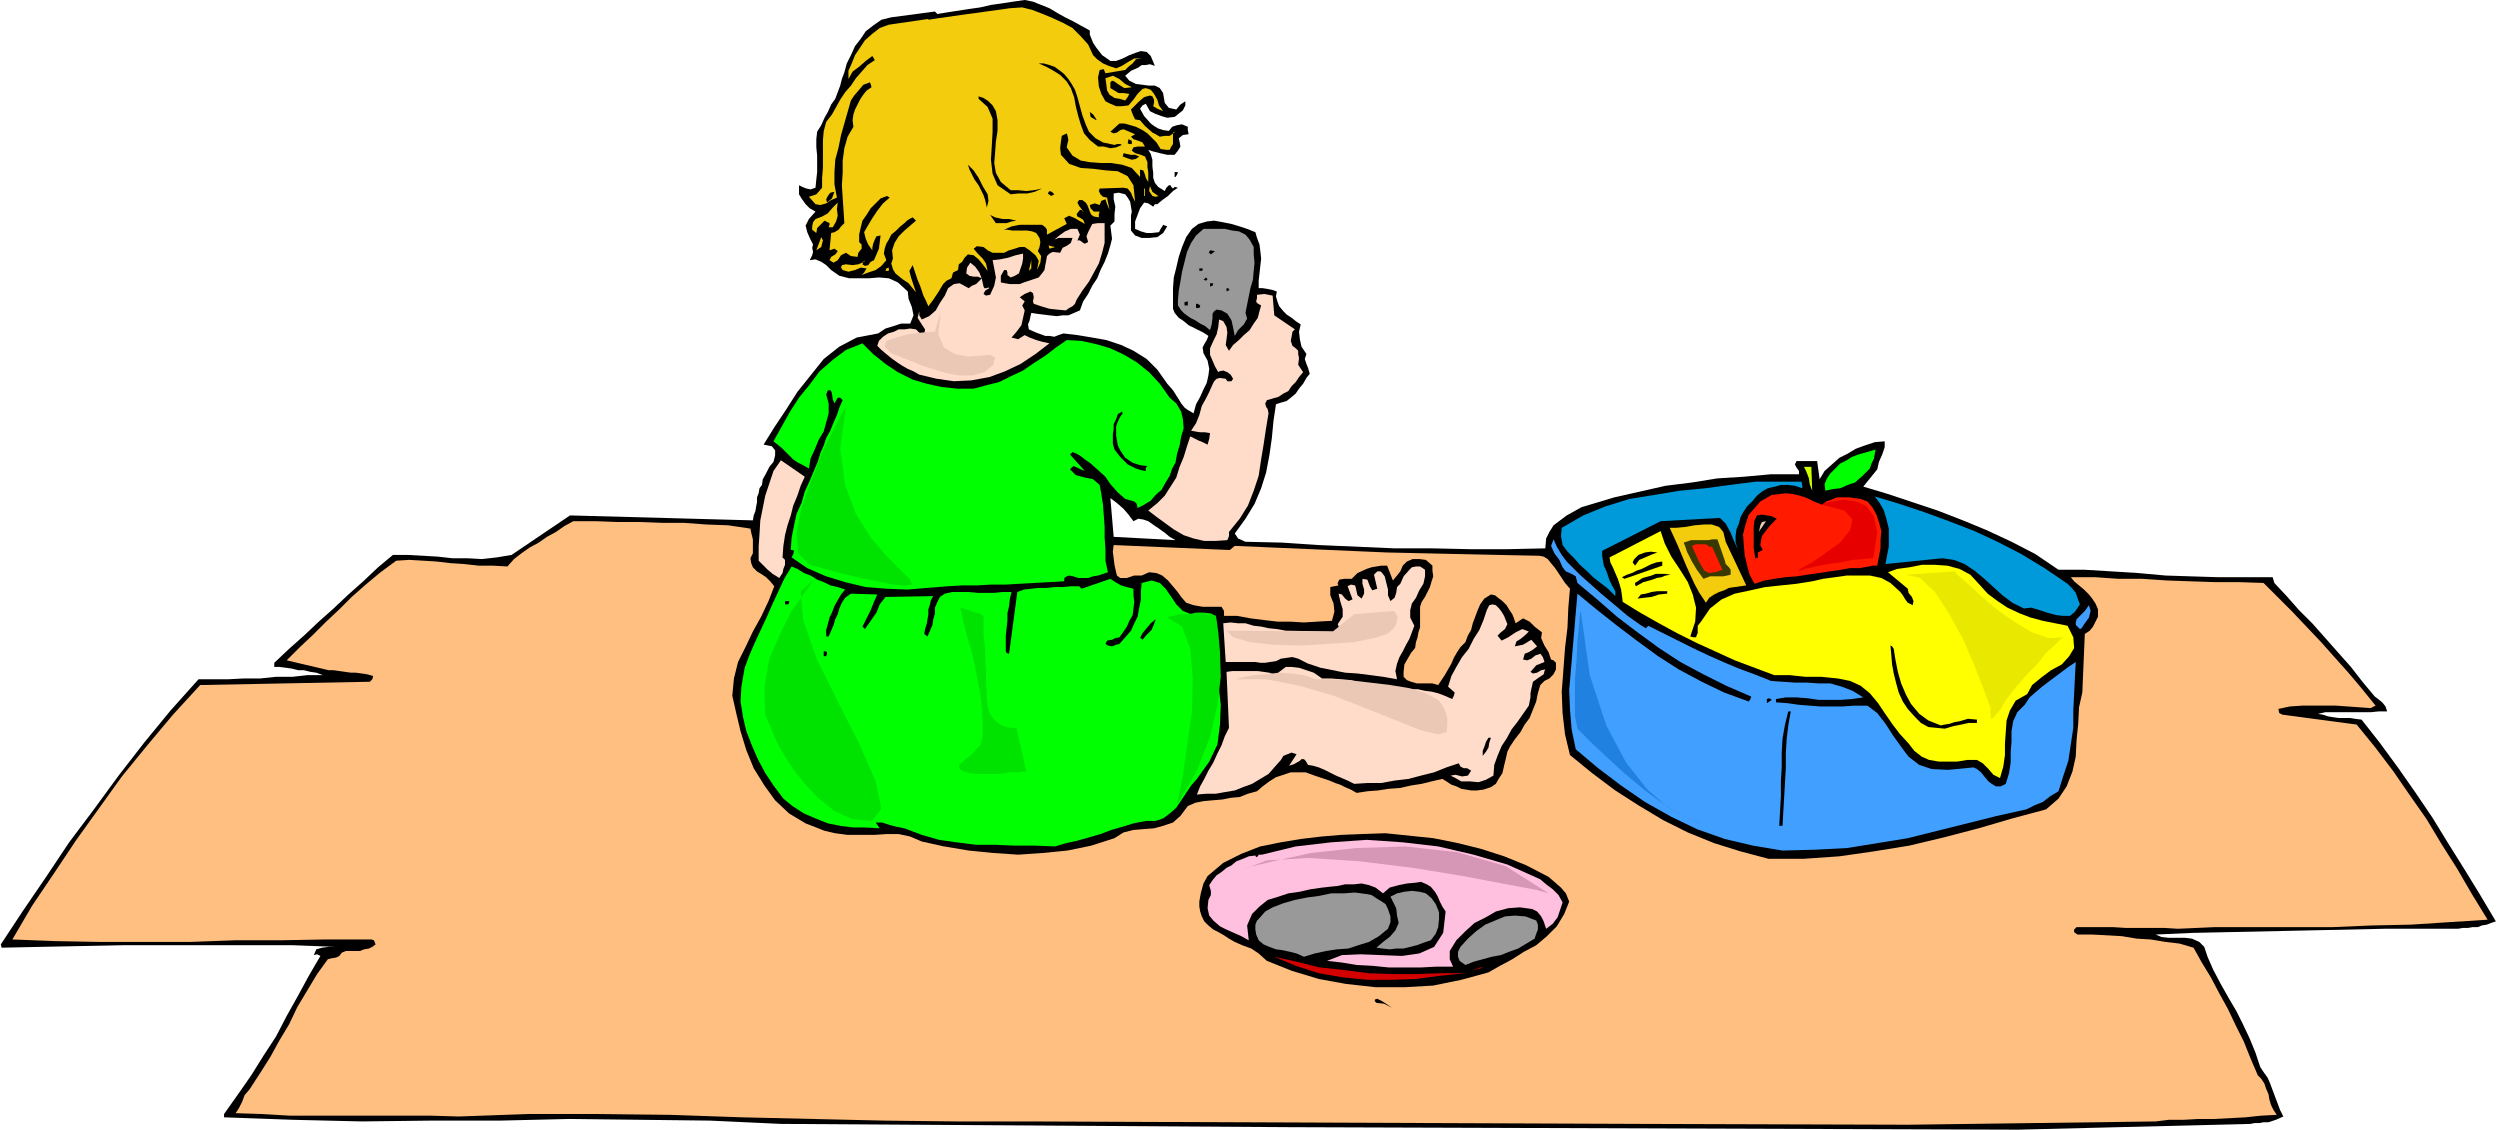 <svg xmlns="http://www.w3.org/2000/svg" fill-rule="evenodd" height="221.782" preserveAspectRatio="none" stroke-linecap="round" viewBox="0 0 3035 1373" width="490.455"><style>.brush1{fill:#000}.pen1{stroke:none}.brush2{fill:#f2cc0d}.brush3{fill:#ffdbc9}.brush4{fill:#999}.brush5{fill:#0f0}.brush7{fill:#0099d9}.brush8{fill:#ff1a00}.brush10{fill:#ebc7b5}.brush12{fill:#409fff}.brush16{fill:#00e300}</style><path class="pen1 brush1" d="m2867 874-8-1-6-1h-14l-7-1-6-1-6-2-6-1 9-2h55l10-1h10l-2-6-4-5-5-4-4-3-15-18-14-18-16-18-15-17-16-18-16-16-15-17-15-16-2-7h-67l-32-1-31-1-33-3-32-2-33-2h-32l-28-19-29-15-30-14-29-12-31-12-30-10-30-10-30-9 17-21 2-9 4-9 3-9v-7l-12 1-12 4-11 4-10 6-10 5-9 8-9 8-6 10-3-22h-25l-2 4 2 4 3 4v4h-34l-33 3-32 2-31 5-32 4-31 7-31 7-30 9-10 3-9 5-9 5-8 6-8 6-5 8-4 8-1 12-46 1h-45l-46-1h-46l-46-2-46-2-45-3-44-1-9-4-4-6 13-18 11-18 8-19 6-19 4-21 3-21 2-21 3-20 6-2 7-2 5-4 6-5 4-6 5-6 4-7 4-5-2-7-2-5-2-6 2-6-6-9-2-9-1-9 2-9-6-4-5-4-6-4-4-4-5-6-2-5-2-7 1-6-6-2-5-1-6-1h-5v-9l1-9 1-9 1-9-1-9-1-8-3-8-2-7-10-4-9-3-10-3-10-2-11-2-9 1-10 3-8 6-7 10-5 12-4 12-3 13-3 12-1 13v25l2 5 5 6 6 4 6 5 6 3 6 3 6 3 6 4-2 5-3 5-2 4 1 7 5 9 2 10-1 8-2 9-4 8-4 9-5 9-3 11-7-4-4-3-4-5-3-5-7-11-7-8-12-17-13-13-16-10-15-7-18-6-17-3-18-3-17-2-6 2-5 2-6-1h-5l-11-4-9-4-1-6 2-5 1-5 1-4 6 1 8 1 8 1 9 1 7-1h7l7-3 7-3 4-11 6-9 5-10 6-9 4-10 5-10 4-10 3-10 2-8-1-8-1-8 5-5v-9l1-9-2-9v-7l6-1 8 2 3 4 3 5 1 6 1 6-1 5v18l5 6 8 3h9l10-1 7-5 5-8-5-2-1 2-2 3-2 4-9 1h-6l-7-2-7-3v-9l3-8 3-8 5-7 5 1 6 4 2-3h3l6-5 7-5 6-6 6-4-4-1-2 2-2-2-1-2h-2l-3 3-2 4-8-5-4-5-2-6v-6l-1-8v-8l-2-7-3-5 6 2 8 2 9 2h9l4-5 3-5-1-6-1-4 5-4 7-1-1-5v-4l-7-3-6 1-6 2-4 5-7-1-6-2-5-3-4-3-8-9-5-9 3-4 4-2 5 9 6 3 8 3 7 2 9-1 5-4 5-4 3-6v-5l-6 4-5 6-9-2-5-6-2-12-4-6-6-3h-7l-8-1-8-1-8-4-5-6 7-6 9-4 4-3h5l5-1 6 2-5-12-5-5-7-1-6 2-8 3-8 4-8 3h-7l-10-7-7-9-4-6-2-5-2-5v-5l-11-6-9-5-10-5-9-5-10-6-10-4-10-4-10-2-14 2-13 2-14 2-13 3-14 2-13 2-13 2-12 2-3-3-53 7-12 3-10 7-9 7-6 9-7 9-5 11-5 10-3 11-3 8-2 8-3 8-3 8-5 7-4 9-4 7-4 9-5 8-1 9v10l1 10v20l-1 9-1 10-6 2-5-1-5-2-4-2v11l3 5 5 7 5 5 7 4-8 9-4 8 2 8 3 7 4 8-1 4 1 5-1 4-3 6 7-1 7 3 6 4 6 6 10 7 12 3h24l12-1 12 1 11 5 12 11 1 9 4 10 2 10-4 10h-11l-9 3-10 3-9 6-26 5-21 11-19 15-16 20-16 20-14 22-14 21-13 21 10 2 4 5v6l-2 8-5 6-4 8-4 7-1 7-3 4-1 6-2 5v6l-1 5-1 6-2 5-1 6-222-6-71 48-18 3-18 2-18-1h-18l-18-2-18-1-18-1h-18l-18 15-18 17-18 16-18 17-18 16-18 17-18 16-18 17v5h6l8 1 7 1 8 2h7l8 2 7 1 8 3h-19l-18 2h-20l-19 2h-20l-19 1h-36l-34 38-32 39-31 40-30 41-30 40-28 42-28 41-27 41 1 4 47-1 50-1 50-1h207l52 2h-9l-8 1-7 2-3 7 4-1 4 2-14 24-13 24-14 25-13 25-15 23-15 24-16 23-17 24v4l83 3 84 2 84-1h84l84-2 86 1 85 1 86 4 621 4h2l879 3 282-7 5-1h6l5-1h6l9-3 9-4-4-8-3-8-3-8-3-8-3-8-3-7-5-7-4-6-6-18-7-17-8-17-8-16-10-17-9-16-9-17-7-16-4-12-6-6-9-4-8-1h-20l-9-1-7-3 45-2 47-1 47-1 47-1 46-1 46-1h89l6-1h6l6-1h6l5-2 6-1 5-2 6-2-19-32-19-31-20-32-19-31-21-31-21-30-22-30-22-28zM1352 652l-4-47 8 6 8 7 6 7 6 8 6-3 6 1 6 2 7 5 6 4 7 5 6 5 7 4-75-4z"/><path class="pen1 brush2" d="m1327 67 5 5 7 5 7 3 9 3 7-3 8-5 7-4h9l-7 1-4 5-5 4-4 4-24 4-2-5-5 1-2 9 1 11 3 9 5 9 6 3 7 3h7l8-1 6-7 5-7 3-3 3-3 4-1 6 2 4 5 4 7 2 7 5 7-7-3-5-3 1-4v-4l-2-4-3-1-7 2-6 5-5 5-5 5 1 3 2 5 2 4 6 1 6 7 9 8 4 2 5 3 6-1h6l7-5-3 1v14l-2 3-2 4h-4l-7-1-5-8-5-5-6-6-6-4-8-4-7-2-7-2h-6l-11 10 4 2 4-1 4-3 4-1 14 6-5 3 3 3 6 2 5 2 3 5h-9l-5 1-2 4 4 3 7 2 5 2 3 7v6l1 6v12l-3-5-1-4-2-5-4-1v9l-10-11-12-4-13-2h-12l-14-1-11-2-10-6-7-10 1-5 1-4-1-5-1-3-6 3-1 7-1 8 1 8 10 11 14 5 15 1 16 2 14 1 12 6 7 11 2 20-3-6-2-5-4-5-5-1-29 1-1 3 2 4 3 3 5 1 3 15-3-7-2-6-5 2-2 5-6-2-6 2 1 4 4 4h7l-1 3v4l-6-1-3-2-2-4-1-3-2-5-2-3-4-3h-4l-2 3 2 4 3 4 3 4-3-3h-2l-4 5 1 3 4 2 3 2 2 5-7-4-5-3-7-3-6 3 3 7-24 13v-6l-2-3-4-3h-27l-10 2-9 4h4l6 1h18l6 1 5 2 4 6 1 5-1 6-2 5 4 6-1 8-4 9 1-6 1-5-2-4-2-3-7-6-6-4h-6l-6 2-7 2-6 3h-14l-6-3-5-4-8-1-4 3 5 6 6 6 4 6 2 9-6-8-5-6-6-5-7-1-4 4-3 5-4 3-1 7-6 3-2 7-6 3-4 4-3 5-3 5-6 9-6 8-3-7-3-6-2-6-2-6-3-7-2-6-2-6-2-6-4 7 2 8 3 9 3 9-5-6-4-5-6-4-4-3-6-5-3-5-2-7 2-6-1-10 3-9 5-8 7-7 7-6 7-6-4-4-4 2-3 2-3 3-5 4-5 5-6 5-3 6-3 5-2 6-1 6 3 8-6 7-7 5-9 3-8 3 3-3 3-5-7-1-7 3-8 2-7-2-2-3 1-3 5-1 8 1 7-1 7-3 1-2-2 2-1 3 3 2 4-1 3-4 4-2 3-7 3-7 1-8 1-8-5 1-2 4-2 5-1 5v3l-5-7-3-7-2-8 4-7 6-10 6-9 7-9 8-7-3-2-8 3-6 6-6 6-5 8-5 7-2 8-2 9v9l3 3v5l-4 5-1 5-8-1-6-4-6 3-4 6-5 3-5-3 2-4 5-3 3-4-4-3-6 2 2-21 4-1 5-3 3-4 4-4-1-16-1-15-1-15 1-15v-15l2-15 4-14 7-12-1-8 1-7 2-6 3-6 3-6 4-6 4-5 6-4-1-4-1-2-8 3-5 6-6 7-4 6-4 14-4 14-4 14-3 15-4 15-1 15v15l3 16-7 3-6 4-7 2-6-1-8-9 9-3 7-8v-12l1-12v-34l1-11 3-11 7-9 5-9 5-9 6-9 7-8 6-9 7-8 7-8 9-6-3-5-8 6-8 7-8 6-5 9V86l4-9 4-10 6-9 6-9 9-8 9-7 11-4 48-7v1l13-2 14-2 14-2 15-2 14-2 15-2 14-2 15-1 12 3 13 5 12 5 13 6 11 6 10 10 9 10 6 13z"/><path class="pen1 brush1" d="m1305 109 3 9 3 11 3 11 4 11 4 9 8 8 9 5 14 3 3-1h4l2 1-7 3-7 1-8-2h-7l-10-8-7-8-4-11-3-10-3-12-2-11-4-11-5-8-8-8-8-5-9-5-9-4h6l7 2 6 2 7 5 5 4 5 6 4 6 4 7z"/><path class="pen1 brush2" d="m1374 106-9 1-8-5-4-3-3-1-2 2v7l5 3 5 3h6l7 1-2 4-3 4-7-2-6-1-6-4-3-5-1-8-1-7 9-3 8 4 7 6 8 4z"/><path class="pen1 brush1" d="m1209 135 2 11v13l-2 13-1 14-1 12 2 12 6 11 12 10h9l10 1 9-1 10-2-9 4-9 2h-11l-9 1-16-11-6-14-2-17 1-16 1-18v-16l-6-14-11-10v-3l6 2 6 4 5 5 4 7zm122 10v1l-7-4-1-6 4 3 4 6zm43 26v4h-3l-2-1 1-5 4 2zm9 19-4 3-5 1-6-2-5-2 1-4 4 1 5 1h5l5 2zm-184 46 1 8-2 8-2-9-2-6-3-6-3-6-5-7-3-6-3-6-2-6 7 7 6 9 5 10 6 10zm231-27-1 3-2 3h-1v-6h4z"/><path class="pen1 brush2" d="M1406 238h1l-4 1-4-1-4-6 1-6 3 7 7 5zm-17-9h1v9h-1v-9z"/><path class="pen1 brush1" d="m1280 236-2 1-2 1-4-3 2-3 3 1 3 3zm-267-3-3 8-6 5-1-4 2-4 3-4 5-1z"/><path class="pen1 brush2" d="M1011 276h-5l1-3v-2l-6-3-5 5-4 4-1 6-5-4v-4l1-5 3-4 8-3 7-4 6-7 6-6-1 8 1 8-2 7-4 7z"/><path class="pen1 brush1" d="m1234 268-6 1-6 2h-13l-7-10 6 3 9 2h8l9 2z"/><path class="pen1 brush3" d="M1341 271v24l-3 12-4 13-6 11-6 11-8 11-7 11-2 5-3 3-4 2-4 3-11-1-9-1-10-3-9-3-1-3 1-5-1-5-3-2-7 3-6 4 6 5-3 5 3 6-2 9-2 9-6 8-6 7 8 2 8-5 6 3 8 3 7 2 9 2-17 13-18 12-19 9-19 7-22 4-21 1-21-3-21-5-7-4-7-3-7-4-6-4-7-5-6-5-6-5-5-5 2-6 5-5 6-4 7-2 6-3h7l7-1 7 1 4 4 6 3 1-7-4-6-5-8 2-8v5l3 5 9-4 8-7 5-9 6-9 4-9 7-5 7-1 11 6 4-3 5-2 3-3 4-4-5-2h-5l-5-1-4-3 1-7 4-6 6 5 5 7 3 8 2 9 1 2h3l2-1 1 1-5 3-2 4 3 2 5-1 5-11 2-10-2-11-2-10 9-1 10-2 9-3 9-2v6l-1 6-2 6-2 6-5 3-5 2-4-3v-3l-1-3h-3l-4 7v8l5 1 6 1h12l5-2 6-2 6-2 6-2 4-5 3-4 1-6 1-5 1-6 3-3 4-2 9 1 3-6 6-3 4-3 2-6h-17l-5 2 6-5 7-5 7-3h8l3 7-3 7h3l4 3 2 1 4-2-2-7 2-5 3-6 2-4 7-1h8z"/><path class="pen1 brush4" d="M1522 300v9l1 10-1 10-1 11-3 10-2 10-2 10-2 10 2 7-4 7-7 7-4 7-2-10-2-9-5-8-7-4-6-1-3 2-2 3v5l-1 8-2 7-6-5-6-3-6-4-6-3-7-5-4-4-4-6v-6l1-12 2-11 2-12 3-12 3-12 5-11 6-9 9-8h26l9 2 8 1 8 4 5 6 5 9z"/><path class="pen1 brush2" d="m997 300-6 4 6-16 2 4-2 8zm284 0-7 2-1-4 3 1 5 1z"/><path class="pen1 brush1" d="m1470 309-2-2-1 1 2-4 6 1-5 4z"/><path class="pen1 brush2" d="m1249 329 3-13v10l-3 3zm-170 0h-4l1-3 3-1v4z"/><path class="pen1 brush1" d="M1460 326v2l-1 1h-3v-3h4zm4 15-2-1h-1l3-3 2 2-2 2zm9 3-1 3-3 1v-4h4zm19 6-1 1 2 1-2 1-2 1v-4h3z"/><path class="pen1 brush3" d="m1547 383 25 17-3 3-1 6-1 5 2 6 4 3 3 3v4l1 5-1 8 6 9-5 6-4 6-5 5-4 6-6 3-6 4-7 2-7 2-2 4 1 4 2 3 1 5-3 18-3 20-3 18-3 20-6 18-7 18-10 16-13 16v5l-2 5-15 1h-13l-13-3-12-4-12-7-11-8-11-8-9-7 11-9 9-9 7-11 7-11 4-13 5-12 4-13 4-12 4 2 6 3 5 2 6 3 2-7 1-7-6-1h-6l-6-1-5-1 6-9 4-10 3-11 5-9 4-8 4-9 2-4 3-3 4-1 7 1 2 3h5l2-3-3-5-4-3-5-2-5 1-1 1-4-7-3-7-3-7v-8l4-9 4-8 2-9 1-9 5 2 4 7 1 7-1 8-1 7 4 7 5-7 7-6 6-6 7-6 5-8 5-7 2-8 2-7-5-3-1-2 1-4v-4l9-1 10 2 2 24z"/><path class="pen1 brush1" d="M1442 371h-4v-4l4-1v5zm15 0v1l-1 2h-4v-5h2l3 2z"/><path class="pen1 brush5" d="m1420 483 8 7 6 10 2 9 1 11-3 10-2 11-3 10-2 11-4 7-3 9-5 8-5 9-7 6-6 7-8 5-8 4-1-5-3-3-11-3-9-8-9-10-6-9-10-9-9-8-6-4-5-4-5-3-5-2-3 3 18 20-5-2-4-2-5-2-4 4 7 7 11 3 10 2 8 7 2 11 2 13 1 13 1 14v13l1 14v14l3 14-6 2-6 2-6 1-6 2h-12l-6-2-5-1-3 1-3 2v4l-18 1-18 1-18 1-17 1h-18l-17 1h-18l-17 1-25 2-24 2-26-1-25-2-25-6-23-7-23-10-19-13 2-4 1-4-2-1h-2l1-15 3-15 3-14 6-13 4-14 6-13 5-12 5-12 3-10 4-9 3-9 5-9 4-10 4-9 3-9 4-9-3-3h-3l-4 7-2-5-1-7-1-3-1-1h-3l-2 5 3 11v12l-3 11-3 11-6 10-5 12-5 11-2 12-7-4-6-3-6-4-4-4-10-10-10-8 10-18 10-18 11-17 13-16 12-16 16-14 16-12 20-8 13 13 15 12 15 10 18 9 17 5 18 4 19 2h20l15-4 16-4 14-7 15-7 13-9 14-9 13-10 13-9 18 1 18 4 17 5 17 8 15 9 15 12 13 14 12 17z"/><path class="pen1 brush1" d="m1363 502-3 4-3 6-2 6v11l1 6 1 6 3 6 6 9 9 6 9 3 9 1-2 2v4l-6-1-6-2-6-3-4-2-9-9-7-9-2-7v-12l1-6v-6l3-6 2-6 5-3 1 2z"/><path class="pen1 brush5" d="m2252 586-9 3-9 4-9 1-9 2-1-8 3-7 4-6 6-6 6-6 8-4 6-4 8-3 21-6-1 5-1 6-3 6-2 6-9 9-9 8z"/><path class="pen1 brush3" d="m977 579-5 11-4 12-5 12-3 12-4 12-3 12-2 13-1 14 3 3v6l-2 5-1 5-4 6-8-5-6-5-6-6-5-5v-17l1-15 1-17 3-15 3-15 5-15 5-15 9-13 29 20z"/><path class="pen1" style="fill:#cf0" d="m2200 596-3-8-1-7-3-8-3-6h9l1 29z"/><path class="pen1 brush7" d="m2187 585 1 4v4l-9-3-8-1h-9l-7 2-9 2-7 4-6 5-6 7-6 6-4 6-4 7-2 8-3 7-1 8v8l3 9-5-11-4-10-6-11-7-7-72 4-71 36v6l1 6 1 6 3 6 2 6 2 6 3 6 4 7v6l-9-9-9-7-9-7-7-7-9-8-7-8-8-8-6-8-2-11 1-10 26-15 27-11 29-9 31-5 30-5 31-3 30-4 31-4h56z"/><path class="pen1 brush8" d="m2194 605 8 4 10 4 5-4 6-2 7-3h15l7 1 7 1 8 3 6 7 5 9 3 9 3 11-1 10v11l-2 10-2 11h-5l-5 1-6 1-5 1h-12l-6 1-5 1-14 2-13 2-14 2-13 2-14 1-13 2-12 2-12 4-6-11-3-11-3-13-1-12-1-13 3-12 4-12 8-9 6-7 7-4 7-4 9-1 8-1 9 1 8 2 9 3z"/><path class="pen1 brush7" d="m2510 709 5 5 5 6 2 6 3 8-6 9-6 5h-9l-8-1-11-3-9-3-10-3-9 1-14-7-12-9-11-10-11-10-12-10-12-8-13-5-14-2-69 7 2-11 2-10v-22l-3-12-3-10-5-9-6-8 30 9 30 10 30 11 31 12 28 13 29 15 28 17 28 19z"/><path class="pen1 brush1" d="m2157 630-8 8-7 9-3 4-1 5-1 6 3 6-6 3v7l-2-1-1 2-1-7-1-6v-27l1-7 3-6 6-1 6 1 6 1 6 3z"/><path class="pen1" style="fill:#ffbf80" d="m911 642 1 5 2 8v17l-3 6 1 6 2 5 5 5 5 3 6 4 5 5 5 6-7 18-9 19-10 18-9 19-9 18-5 20-2 21 5 22 5 21 7 23 9 22 13 21 13 18 17 16 20 12 23 9 13 3 15 2h32l15-1h15l14 3 14 6 27 6 30 5 30 3 30 2 30-2 30-3 29-6 28-9 11-7 12-3 12-1 13-1 11-3 12-4 9-8 9-12 9-4 10-2 11-1 12-1 10-2 11-1 10-4 11-3 7-6 8-6 8-5 9-3 9-3h18l11 4 6 2 6 2 6 2 7 3 6 2 6 3 7 3 7 4 13-2 13-1 13-2 14-1 13-3 13-2 12-3 13-3 5 3 6 4 6 2 6 3 6 1 6 1h7l8-1 9-3 6-4 4-7 4-6 2-9 2-8 2-9 3-6 6-9 7-9 5-9 6-8 4-10 4-10 2-10 3-10 5-5 6-3 5-5 3-6v-8l-3-3-3-1-3-9-5-8-4-9 1-7-9-7-6-6-8-4-9 6-2-6-2-5-4-6-3-5-5-5-4-3-5-4-5-1-8 5-5 7-3 7-3 8-3 8-2 8-4 7-3 8-6 6-4 6-4 7-3 7-4 7-4 7-4 6-4 6-7-2h-19l-7-2-5-2-4-4v-6l1-9 4-7 4-7 5-6 1-7 2-6 1-6 2-6v-25l2-6 4-6 3-6 3-6 2-7 2-6-1-7v-6l-8-7-8-1h-8l-7 3-5 5-3 7-4 5-5 6-7-18h-7l-6 1-6 1-6 2-11 5-7 7h-9l-6 1-2 4v1l1 2-5 1-5 1v10l4 10 1 10-3 11-18 1-16 1-17-1h-15l-17-2-16-2-16-3h-16v-6l-3-5h-23l-11-2-9-3-6-7-5-7-6-7-5-6-7-6-7-3-9-1-9 4h-9l-9 3h-8l-4-3-1-4-2-9-1-8-1-8 1-8 141 6 6-5 46 2 47 2 46 2 46 2 45 1 46 1 46 1 48 1 5 1 5 3 4 5 5 6 4 6 4 6 4 6 6 7-2 23-1 24-3 25-2 27-2 26 1 26 3 26 6 25 27 22 28 21 28 18 30 18 30 15 32 13 32 10 34 9h43l43-3 42-6 43-7 42-10 42-11 41-12 41-11 15-13 10-15 7-18 4-18 1-20 2-20 1-20 4-18 3-71 6-4 4-5 3-6 3-6v-9l-3-7-4-6-4-5-6-6-6-5-6-5-4-5h29l29 2h29l30 2 28 1 30 1h29l30 1 17 17 18 18 17 18 18 19 16 18 17 19 16 19 17 21-6 3-14-1-14-1-14-1h-41l-15 1-14 3 1 5 4 2 90 12 22 27 22 29 20 29 21 30 18 30 19 30 18 31 19 31-47 3-46 3-48 1-47 2h-143l-45 2-16-1h-47l-16-1h-44l-3 3v3l4 3h18l18 1 18 1 18 3 17 1 18 3 17 2 17 5 10 18 11 18 10 19 11 20 9 19 10 20 8 20 9 21 4 4 4 6 2 6 3 7 1 6 2 7 3 6 4 6-19 1-19 2-19 1-19 1h-19l-18 1h-18l-16 2-301 4-321-1-747-3h-87l-87-1-87-2-86-2-87-3-87-1h-86l-84 3-34-1H352l-34-2-32-1 4-6 4-8 3-8 6-7 13-20 12-19 11-20 12-20 10-21 12-20 12-20 13-18 4-1 6-1 4-2 3-4 5-2h17l5-2 6-1 4-2 4-3-2-5-3-1h-56l-54 1h-56l-54 2H121l-54-1-52-2 24-41 27-40 26-39 28-39 28-39 31-38 31-37 33-36 206-4 3-3 1-4-7-2-7-1-7-1h-6l-7-1-7-1-7-1h-6l-51-12 16-16 16-15 16-16 16-15 15-15 17-15 18-15 19-14 16-1 17 1 16 1 17 2 16 1 18 2h17l18 1 8-9 9-7 10-7 11-6 10-7 11-6 10-7 11-6h27l27 1h27l27 1h26l27 2 27 1 27 4z"/><path class="pen1 brush10" d="m2144 633-4 6-5 7 1-3 1-5 2-4 5-1z"/><path class="pen1 brush2" d="m2095 658 25 53-7 1-7 1-7 1-6 3-6 2-6 3-6 4-4 6-8-12-6-11-5-11-5-11-5-12-5-12-5-11-5-11h8l11-1 11-2 12-1h9l9 3 5 6 3 12z"/><path class="pen1" style="fill:#ff0" d="m2052 773 4 1h3l1-3 1-2v-9l4-5 11-16 14-11 16-7 19-4 18-4 19-2 19-2 19-3 13-3 15-2 14-2h28l14 3 11 6 12 11 3 4 3 5 3 4 6 3 1-5-2-5-4-5-1-5-24-20 11-4 15-2 15-3h16l15 1 15 4 13 7 12 13 9 10 12 9 12 8 15 7 13 5 15 4 15 3 15 3 7 14 1 13-6 10-9 10-13 7-12 9-11 9-6 11-14 8-7 12-4 12-1 14-1 14v14l-2 14-4 14-8-4-6-7-7-7-7-4h-12l-12 2h-22l-12-2-9-4-9-7-7-9-11-12-9-12-9-13-8-12-10-12-11-9-13-6-15-3-10-1-10-1h-19l-10-1-9-1h-19l-24-9-24-9-24-11-22-10-24-12-22-12-23-13-21-13-1-8-1-7-2-7-2-6-3-7-3-7-3-6-1-6 62-32 5 15 8 16 10 15 10 16 6 15 4 16-1 17-6 18z"/><path class="pen1 brush12" d="m1945 722 6 5 6 5 6 5 7 6 6 5 7 5 7 5 8 5 3-3 18 9 18 9 18 9 19 9 18 8 19 8 19 7 20 8 14 1 15 1h14l15 1h14l14 4 13 5 13 8-14 2-13 1h-27l-14-2-13-1h-13l-12 2v4l14 1 14 2 13 1 13 1h27l14-1h16l12 9 10 13 9 14 10 14 9 12 13 10 15 5 20 1 31-3 4 2 5 4 4 5 5 6 4 3 5 3h6l6-3 4-13 2-13v-13l1-12v-13l2-12 5-11 9-9 6-9 8-7 7-6 8-6 8-6 8-6 8-6 9-6-1 18-1 21-1 20v21l-3 20-3 20-6 18-6 19-10 6-9 7-10 4-10 5-36 8-36 9-36 9-36 9-37 6-37 6-39 2-39 1-36-6-34-8-34-12-31-15-32-18-29-20-29-22-26-22-5-24-2-24-1-24 2-23 2-24 2-23 2-24 2-23 23 19 24 19 25 19 26 19 25 16 28 15 27 13 30 11 2-3 1-3-30-13-28-14-28-15-26-17-26-19-25-19-24-21-24-20-2-8-5-3-7-3-4-5-4-9-6-8-4-9 3-8 4 9 6 10 6 8 9 9 7 7 9 8 9 8 9 8z"/><path class="pen1" style="fill:#383800" d="m2094 681 1 4 4 4 2 3v6l-9 2h-16l-8 3-8-11-6-10-3-6-3-6-2-6-2-5 9-3h21l5-1h6l9 26z"/><path class="pen1 brush8" d="m2078 663 13 29-9 3-7 1-6-3-3-5-4-7-3-7-3-6-2-5 5-2h12l6 4 1-2z"/><path class="pen1 brush1" d="m2012 671-8 3-7 3-7 3-5 7-3-4 2-4 5-5 8-3 7-1 8 1zm6 16-46 16-3-2 6-3 6-2 6-3 6-2 6-3 6-3 6-2 7-1v5z"/><path class="pen1 brush5" d="m1026 716-5 6-4 7-4 7-3 8-3 6-2 8-2 7v8h3l3-7 3-7 2-7 3-6 2-7 3-7 4-6 7-5 32 1-4 9-4 10-5 10-5 10 3 3 7-10 7-10 4-10 7-9 58-1-3 5-1 5-2 6v6l-1 6-1 6-2 6-1 6 4 3 3-7 3-7 1-7 2-7v-7l3-7 3-6 6-4 9-2h20l11 1h20l10-1h11l-2 8-1 9-2 9v9l-1 9-1 9v19l1 2 3 1 10-75 8-3 9-1 9-1h10l9-1h10l10-1h10l3 3 35-12 6 4 7 4 7 2 8 2v8l1 8-1 8-1 8-4 7-3 7-4 6-5 7-5 1-4 2-6 1-2 4 3 2 5 1 5-2 4-1 7-8 7-8 4-9 4-8 2-11 2-10v-10l1-10 12-3 10 3 7 7 7 10 6 9 8 8 10 4h13l17 2-3 6 3 6-1 22 2 24 2 24 3 26-1 24-3 24-10 21-15 21-7 8-6 9-6 9-6 9-8 7-8 6-9 3h-12l-15 3-13 4-14 4-13 5-14 4-14 4-14 3-13 4-26-1h-24l-24-1h-22l-24-3-21-3-21-6-21-8-10-2-8-2-9-3h-8l5 7-17-1h-15l-16-2-15-3-15-6-14-6-14-9-11-9-12-16-10-15-9-17-7-16-7-18-4-17-3-19 1-18 4-23 6-16 7-16 7-15 7-15 7-16 7-15 7-15 9-15 7 3 8 5 8 3 8 5 8 3 8 4 9 2 9 3z"/><path class="pen1 brush3" d="M1730 692v8l-2 9-5 8-4 9-5 7-2 8v9l5 10-3 8-3 8-4 7-4 8-4 7-3 8-2 9 2 10-17-3-15-2-16-2-15-1-15-3-15-3-15-5-12-6-7-2-7 1-7 1-6 3-7 1-6 1h-6l-6-1h-36l-3-47 9-1 9 1h9l10 3 9 1 9 2 10 1 11 2 57 1 2 4 5 3 2-8-3-8 6-9v-9l-3-10-2-9 4 1 4 5 4 3 5-2-3-8-3-8 4-2 5 1 1 3 1 5 1 4 5 4 3-6v-5l-2-7v-6l6 1 3 8 3 5 6-2-4-17 4-4h4l2 2 3 4 2 8 2 8v7l3 7 5-4 2-6 1-7 4-4 4-9 7-8 3-3 5-1h5l6 4z"/><path class="pen1 brush1" d="m2028 698-6 1-5 2-6 1-5 2-11 3-9 5-1-2v-2l9-6 11-3 5-2h12l6 1zm-4 23-10 1-9 3-9 1-8 1 4-5 6-1 7-2 7-1h12v3zm-1066 9v2l-1 2h-4v-4h5z"/><path class="pen1 brush3" d="m1830 758-3 6-5 4-4 4 5 6 8-4 9-6 8-4 8 3-4 4-6 5-5 3-2 6 10-2 10-6 7 8-5 4-5 3-5 2-2 7 5 1 5-2 5-4 6-2 3 4 2 6-10 4-7 8 3 2 5-1 5-3 5-1-1 2-1 4-3 2-3 2-7 5-2 9-1 5v5l-1 5-1 5-7 10-7 10-7 9-6 11-6 9-5 12-4 11-1 13-9 5-9 3-11-1h-10l-7-4-6-3 6-1 8 2 7-1 4-6-5-3h-4l-4-2-2-4-15 5-15 6-16 4-15 4-17 2-16 3h-17l-16 1-8-4-7-3-7-3-6-3-8-4-7-3-7-2-6-1-3-5-2-2h-3l-2 2-7 4-6 2 9-14-6-2-5 2-5 2-3 5-8 9-7 8-10 6-10 6-11 4-10 4-12 2-11 2h-12l-11 1 4-10 5-9 5-10 6-10 5-11 5-10 4-11 5-10-3-68 7-1h31l7 1 7 1 8 3 4-4 4-3 4-3h7l9 1 9 3 9 3 10 7h11l12 1 12 1 12 3 11 1 11 2 11 2 12 3h24l9 2 8 1 8 2 8 3 9 4 2-4 1-4-8-7 4-13 6-11 7-12 8-10 6-12 7-11 5-12 4-12 3-6 4-1 4 1 4 4 3 4 3 5 2 5 2 5z"/><path class="pen1 brush12" d="m2527 763-2 1-5-5v-3l1-4 3-3 7-7 5-7 2 7-2 8-5 7-4 6z"/><path class="pen1 brush1" d="m1403 752-2 6-3 7-6 6-5 6-2-2h-1l3-6 5-6 5-6 6-5zm896 36 2 13 3 15 4 14 6 14 6 11 10 12 11 8 15 6 5-1 6-1 6-2 6-1 10-3 11 1v4h-10l-9 2-10 2-10 3-10-1-10-1-9-5-7-7-9-10-6-9-5-11-3-11-3-12-2-11-1-12-1-11 2 1 2 3zm-1295 4v2l-1 3h-3v-6h2l2 1zm1147 58-6 4v-5l3-1 3 2zm23 14-3 17-2 17-1 17v18l-1 17-1 18-1 17-1 18h-4l1-18 1-18v-18l1-17v-18l1-17 3-17 4-16h3zm-364 32-2 6-1 6-3 5-4 5v-6l2-5 2-6 3-5h3zm70 169 7 6 8 7 6 7 4 10-6 15-9 15-12 12-13 11-15 8-14 9-15 8-14 8-33 9-34 7-35 2h-35l-36-4-33-6-33-10-30-12-10-9-9-6-11-4-9-4-7-4-6-4-7-4-6-3-6-5-5-5-3-6-2-6-1-6v-6l1-6 1-5 3-11 5-9 19-16 22-11 23-9 25-5 24-4 25-3 24-2 25-1 29-1 29 3 29 3 30 6 28 7 28 9 27 11 27 14z"/><path class="pen1" style="fill:#ffbfdf" d="m1870 1068 7 6 8 6 7 7 5 9-3 9-3 9-6 8-8 6-3-9-3-6-5-6-6-3-15-2-14 1-15 4-12 7-14 7-11 10-11 11-8 13v10l4 9h-20l-19 1h-39l-20-2-19-1-18-3-18-2 18-7 23-1 25 1 25 1 21-3 18-8 11-17 3-26-4-6-3-6-3-7-3-5-5-6-5-3-7-3-6 1-11 1-10 2-11 3-8 7-9-7-8-3-9-2-9 1h-11l-9 2-10 1-9 1-14 2-13 3-14 2-12 4-13 4-10 8-9 9-6 14 2 18-9-5-9-4-9-4-8-4-8-7-5-6-2-9 1-10 3-6v-5l-2-7 4-6 5-6 6-4 6-5 6-3 6-5 8-3 7-3 8-1 1 2 2-1 1-2h4l41-10 43-5 43-3 44 3 43 5 43 10 41 12 40 18z"/><path class="pen1 brush4" d="M1747 1108v8l-1 10-3 8-6 8-9 3-8 3-8 2-8 2h-9l-8 1-9-1-7-1 8-7 8-6 7-8 4-9-2-9-1-9-4-8-3-6 8-4 9-2 9-1 9 1 8 2 7 6 5 7 4 10z"/><path class="pen1 brush4" d="m1682 1098 3 6 3 9v7l-3 8-11 9-12 7-13 4-12 4-14 1-13 2-14 3-13 4-9-4-8-2-9-2-8-1-8-3-7-3-6-5-3-7-1-6v-6l2-5 3-3 7-8 9-5 13-5 14-4 15-3 15-2 14-3h15l14-1 15 2 5 1 6 4 5 3 6 4zm183 20 2 5v6l-2 5-2 6-10 6-10 6-11 4-10 4-11 2-11 3-11 3-10 4-7-5-2-5v-6l3-6 9-10 10-9 11-8 12-5 12-5 12-1 13 1 13 5z"/><path class="pen1" d="m1779 1182-30 3-30 4-30 1h-29l-30-3-29-5-28-9-26-11 27 6 28 7 29 3 30 4 29 1h30l29-1h30zm7-3 11-4h4l-15 4z" style="fill:#d40000"/><path class="pen1 brush1" d="m1690 1224-10-5-9-1-2-2v-2l3-1 6 3 6 4 6 4z"/><path class="pen1 brush16" d="m991 702-5 5-10 14-15 21-14 28-13 30-6 34 1 34 14 33 2 4 7 12 10 16 15 19 16 17 20 16 22 10 24 2 11-15-7-33-20-46-26-51-26-53-16-46-3-35 19-16zm426 48 2-1 5-1 8-2h11l9-2h10l8 1 6 3 1 5 2 15 2 23 1 31-4 34-9 39-16 41-24 41 2-10 5-25 5-36 6-40 1-42-3-36-10-27-18-11z"/><path class="pen1 brush10" d="m1501 825 2-1 8-2 11-2 15-1 15-2 16 1 15 2 14 5h19l21 1 26 3 25 3 24 4 19 6 13 7 3 2 6 9 2 5 2 7v8l-1 9-10 3-21-5-30-12-35-14-41-16-41-12-41-8h-36zm-12-59 129 1 26-21 48-4 2 2 3 6-1 3-1 5-4 6-7 6-16 5-25 5-31 2-33 2-34-1-27-3-21-6-8-8zm-347-387-7 24h-6l-11 1-16 2-14 4-12 4-2 7 8 8 25 10 3 1 9 4 13 4 16 5 16 3h17l14-4 11-9 2-9-6-3-12 1-15 1-16-3-13-8-7-16 3-27z"/><path class="pen1" style="fill:#e8e800" d="m2314 698 59-4 3 4 12 10 16 15 20 17 21 15 22 13 20 7 18-1-3 2-7 7-11 10-11 14-14 14-12 14-11 14-7 12-6 7-3 4-3 1v-2l-1-7 1-3-3-8-7-19-11-28-13-30-17-31-17-26-18-17-17-4z"/><path class="pen1" style="fill:#e60000" d="m2212 613 3-2 10-2 13-2 15 2 12 5 10 13 4 20-5 31h-4l-8 1-13 1-14 3-16 2-15 3-13 3-9 3 5-4 13-7 17-12 17-12 12-15 3-13-10-11-27-7z"/><path class="pen1 brush16" d="M1166 738v1l1 4 1 6 2 8 2 8 2 8 2 7 2 6 2 7 3 13 3 16 4 20 2 19 1 18v15l-3 11-6 6-5 6-6 4-4 4-4 3-1 3 1 3 5 3 7 2 11 1h26l11-2h11l7-1h3l-12-52-2-1h-4l-6-1-6-2-7-5-6-7-4-10-1-14-1-16v-14l-1-13v-11l-1-11-1-8v-23l-1-2h-1l-3-2-5-1-8-3-10-3zm-139-243-5 7-10 20-14 28-13 34-12 33-6 31 2 24 14 14 8 2 14 4 19 5 21 5 20 4 19 4 14 1 9-1-2-6-11-11-17-17-19-22-19-30-13-35-6-44 7-50z"/><path class="pen1" style="fill:#2181e0" d="m1919 742-1 4-1 13-2 19-1 23-2 24v44l3 16 4 4 13 13 18 17 23 21 24 20 26 19 23 14 21 8-6-2-15-6-22-13-24-21-26-33-24-45-20-61-11-78z"/><path class="pen1" style="fill:#d696b6" d="m1506 1057 10-4 30-7 45-10 55-6 60-2 63 7 59 17 52 33-14-4-37-7-53-10-61-10-65-8-61-4-51 3-32 12z"/></svg>
